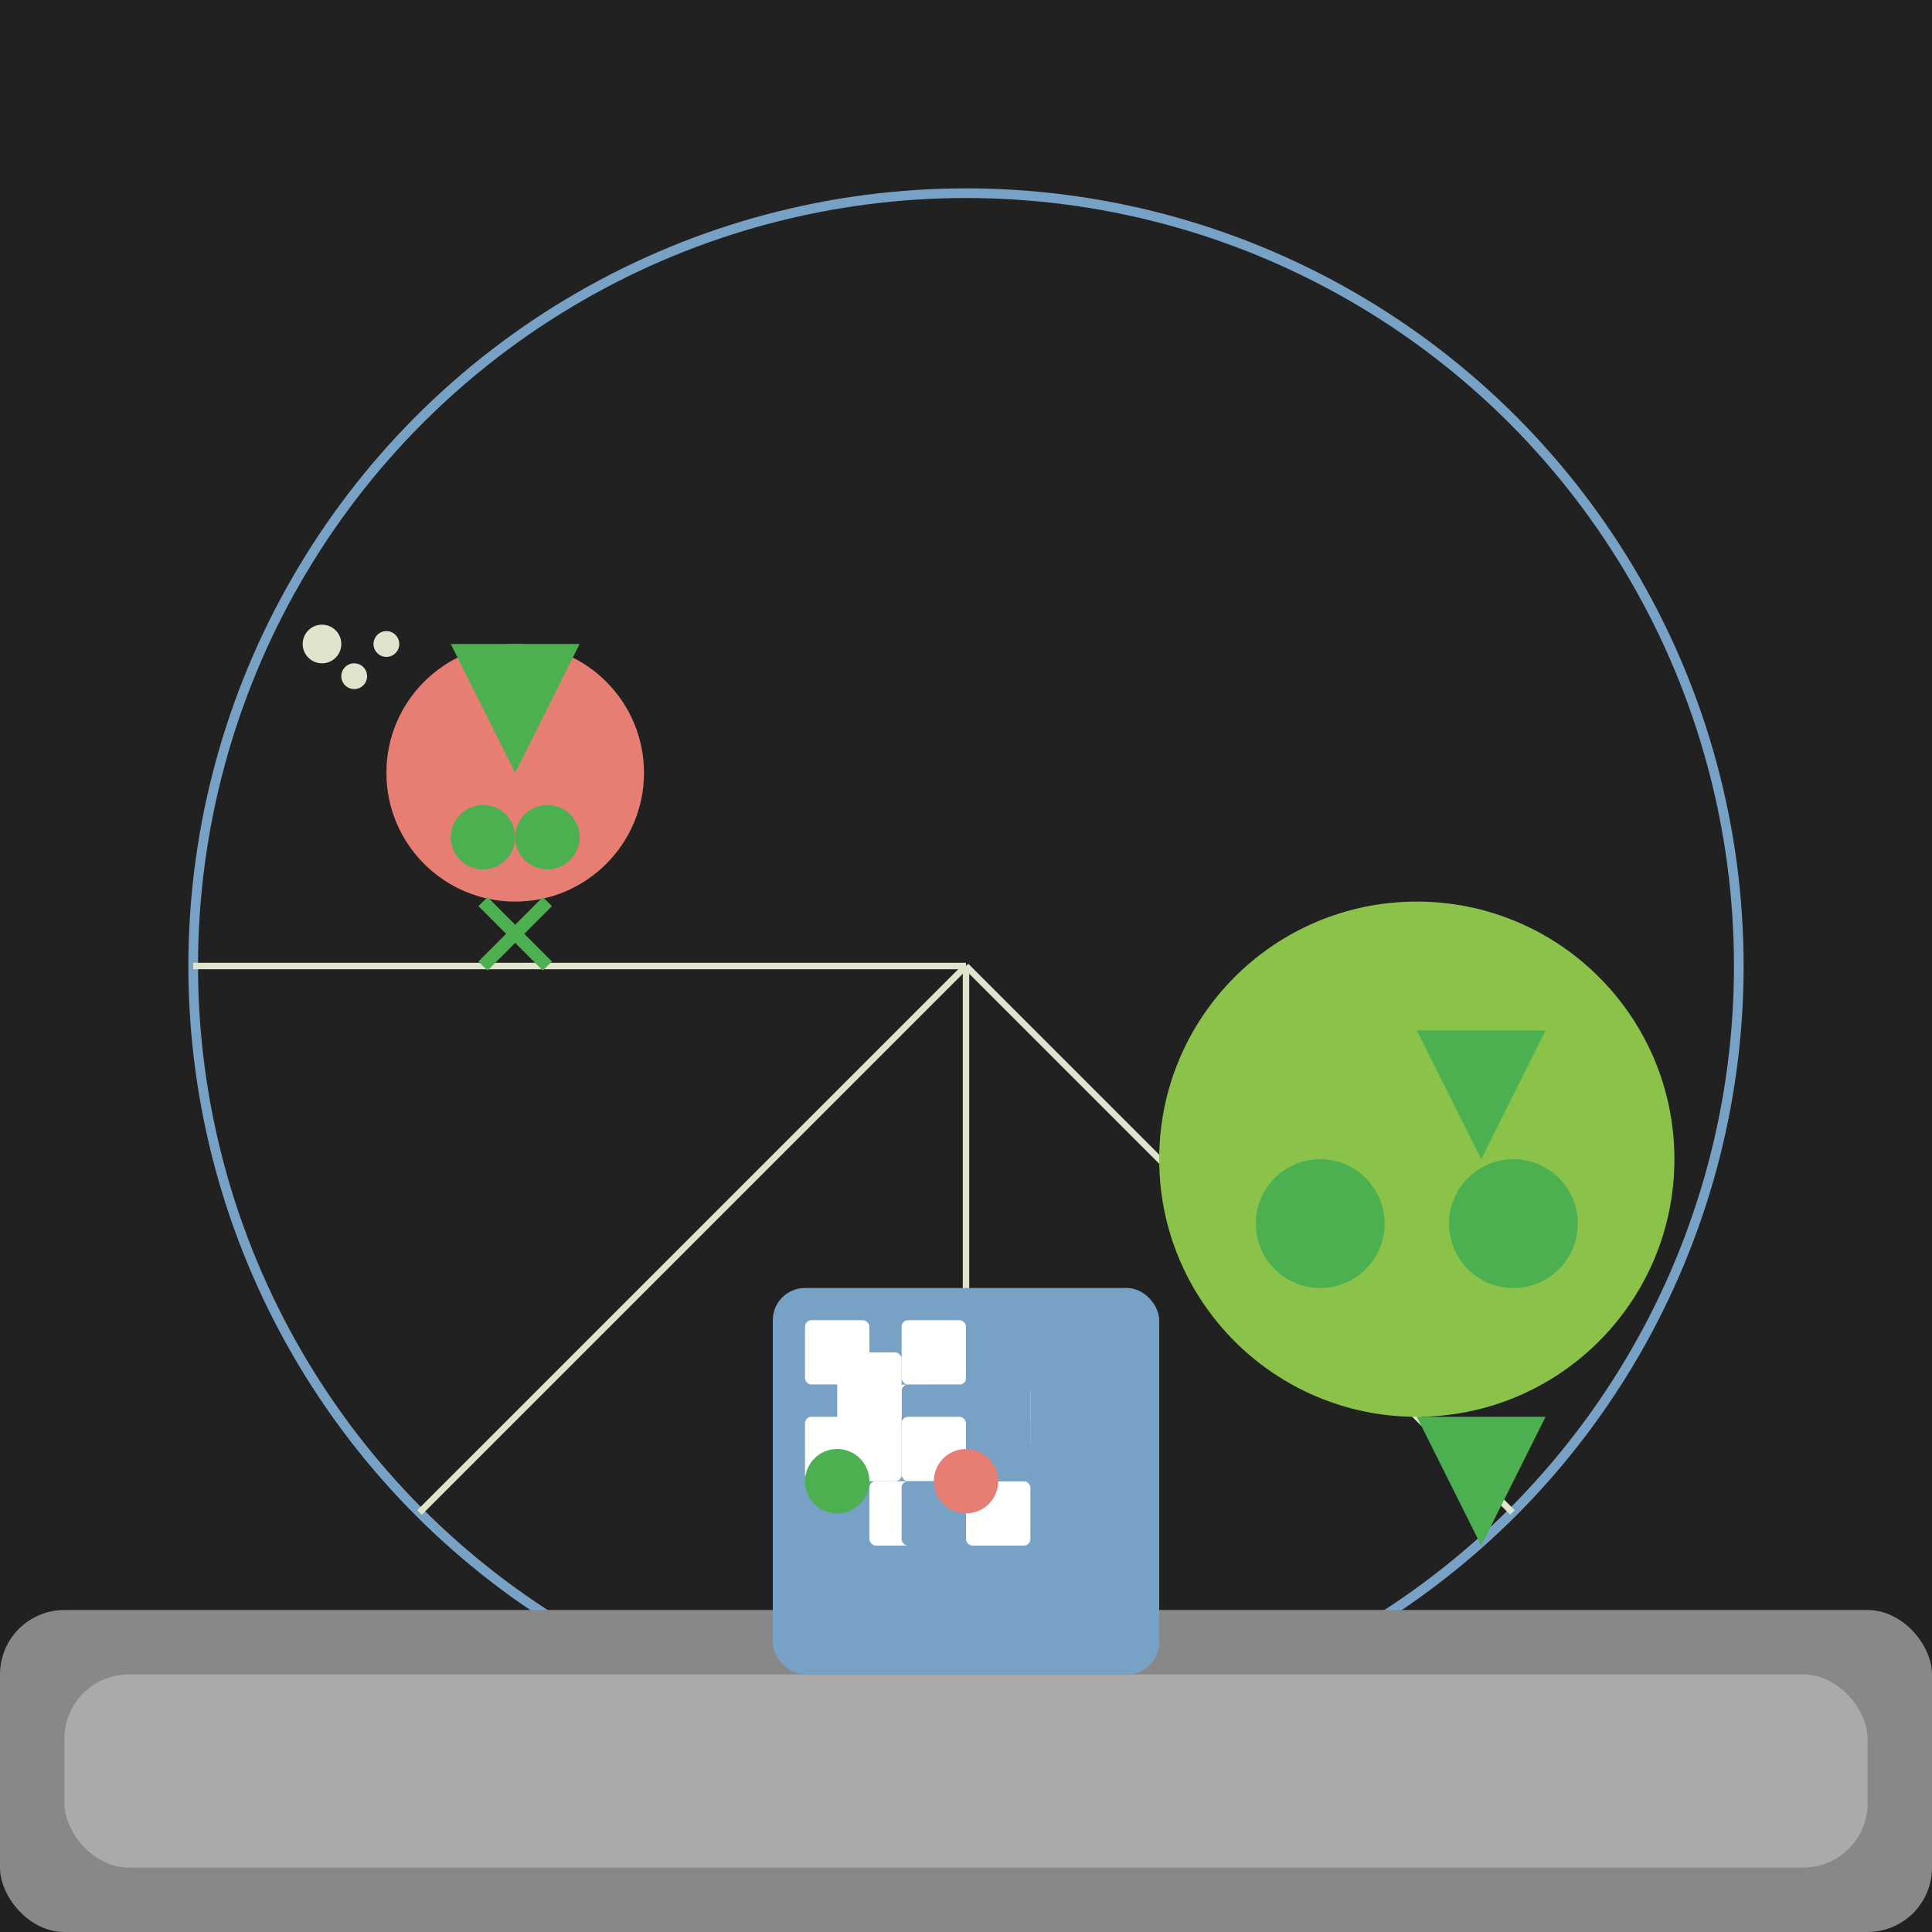 <svg xmlns="http://www.w3.org/2000/svg" viewBox="0 0 300 300">
  <!-- Starry night sky -->
  <rect x="0" y="0" width="300" height="300" fill="#212121" />
  <g transform="translate(150 150)">
    <circle cx="0" cy="0" r="120" fill="none" stroke="#77A1C5" stroke-width="1.5" />
    <g transform="rotate(45)">
      <line x1="0" y1="0" x2="0" y2="120" stroke="#E0E4CC" stroke-width="1" />
      <line x1="0" y1="0" x2="120" y2="0" stroke="#E0E4CC" stroke-width="1" />
    </g>
    <g transform="rotate(90)">
      <line x1="0" y1="0" x2="0" y2="120" stroke="#E0E4CC" stroke-width="1" />
      <line x1="0" y1="0" x2="120" y2="0" stroke="#E0E4CC" stroke-width="1" />
    </g>
  </g>
  <g>
    <!-- Star clusters -->
    <g transform="translate(50 100)">
      <circle cx="0" cy="0" r="3" fill="#E0E4CC" />
      <circle cx="10" cy="0" r="2" fill="#E0E4CC" />
      <circle cx="5" cy="5" r="2" fill="#E0E4CC" />
    </g>
    <g transform="translate(220 200)">
      <circle cx="0" cy="0" r="4" fill="#E0E4CC" />
      <circle cx="15" cy="0" r="3" fill="#E0E4CC" />
      <circle cx="8" cy="8" r="2" fill="#E0E4CC" />
    </g>
  </g>

  <!-- Cliff -->
  <g transform="translate(0 250)">
    <rect x="0" y="0" width="300" height="50" fill="#888888" rx="10" />
    <rect x="10" y="10" width="280" height="30" fill="#AAA" rx="10" />
  </g>

  <!-- Chessboard -->
  <g transform="translate(120 200)">
    <rect x="0" y="0" width="60" height="60" fill="#77A1C5" rx="5" />
    <g transform="translate(5 5)">
      <rect x="0" y="0" width="10" height="10" fill="#FFF" rx="1" />
      <rect x="10" y="0" width="10" height="10" fill="#77A1C5" rx="1" />
      <rect x="0" y="10" width="10" height="10" fill="#77A1C5" rx="1" />
      <rect x="10" y="10" width="10" height="10" fill="#FFF" rx="1" />
    </g>
    <g transform="translate(20 5)">
      <rect x="0" y="0" width="10" height="10" fill="#FFF" rx="1" />
      <rect x="10" y="0" width="10" height="10" fill="#77A1C5" rx="1" />
      <rect x="0" y="10" width="10" height="10" fill="#77A1C5" rx="1" />
      <rect x="10" y="10" width="10" height="10" fill="#FFF" rx="1" />
    </g>
    <g transform="translate(5 20)">
      <rect x="0" y="0" width="10" height="10" fill="#FFF" rx="1" />
      <rect x="10" y="0" width="10" height="10" fill="#77A1C5" rx="1" />
      <rect x="0" y="10" width="10" height="10" fill="#77A1C5" rx="1" />
      <rect x="10" y="10" width="10" height="10" fill="#FFF" rx="1" />
    </g>
    <g transform="translate(20 20)">
      <rect x="0" y="0" width="10" height="10" fill="#FFF" rx="1" />
      <rect x="10" y="0" width="10" height="10" fill="#77A1C5" rx="1" />
      <rect x="0" y="10" width="10" height="10" fill="#77A1C5" rx="1" />
      <rect x="10" y="10" width="10" height="10" fill="#FFF" rx="1" />
    </g>
  </g>

  <!-- Astronaut -->
  <g transform="translate(80 120)">
    <circle cx="0" cy="0" r="20" fill="#E67E73" />
    <g transform="translate(-10 -20)">
      <path d="M 0 0 L 20 0 L 10 20 Z" fill="#4CAF50" />
    </g>
    <g transform="translate(-5 10)">
      <circle cx="0" cy="0" r="5" fill="#4CAF50" />
    </g>
    <g transform="translate(5 10)">
      <circle cx="0" cy="0" r="5" fill="#4CAF50" />
    </g>
    <g transform="translate(-5 20)">
      <line x1="0" y1="0" x2="10" y2="10" stroke="#4CAF50" stroke-width="2" />
    </g>
    <g transform="translate(5 20)">
      <line x1="0" y1="0" x2="-10" y2="10" stroke="#4CAF50" stroke-width="2" />
    </g>
  </g>

  <!-- Snail -->
  <g transform="translate(220 180)">
    <circle cx="0" cy="0" r="40" fill="#8BC34A" />
    <g transform="translate(0 -20)">
      <path d="M 0 0 L 20 0 L 10 20 Z" fill="#4CAF50" />
    </g>
    <g transform="translate(-15 10)">
      <circle cx="0" cy="0" r="10" fill="#4CAF50" />
    </g>
    <g transform="translate(15 10)">
      <circle cx="0" cy="0" r="10" fill="#4CAF50" />
    </g>
    <g transform="translate(0 40)">
      <path d="M 0 0 L 20 0 L 10 20 Z" fill="#4CAF50" />
    </g>
  </g>

  <!-- Chess pieces -->
  <g transform="translate(130 210)">
    <rect x="0" y="0" width="10" height="20" fill="#FFF" rx="1" />
    <g transform="translate(0 20)">
      <circle cx="0" cy="0" r="5" fill="#4CAF50" />
    </g>
  </g>
  <g transform="translate(150 210)">
    <rect x="0" y="0" width="10" height="20" fill="#77A1C5" rx="1" />
    <g transform="translate(0 20)">
      <circle cx="0" cy="0" r="5" fill="#E67E73" />
    </g>
  </g>
</svg>